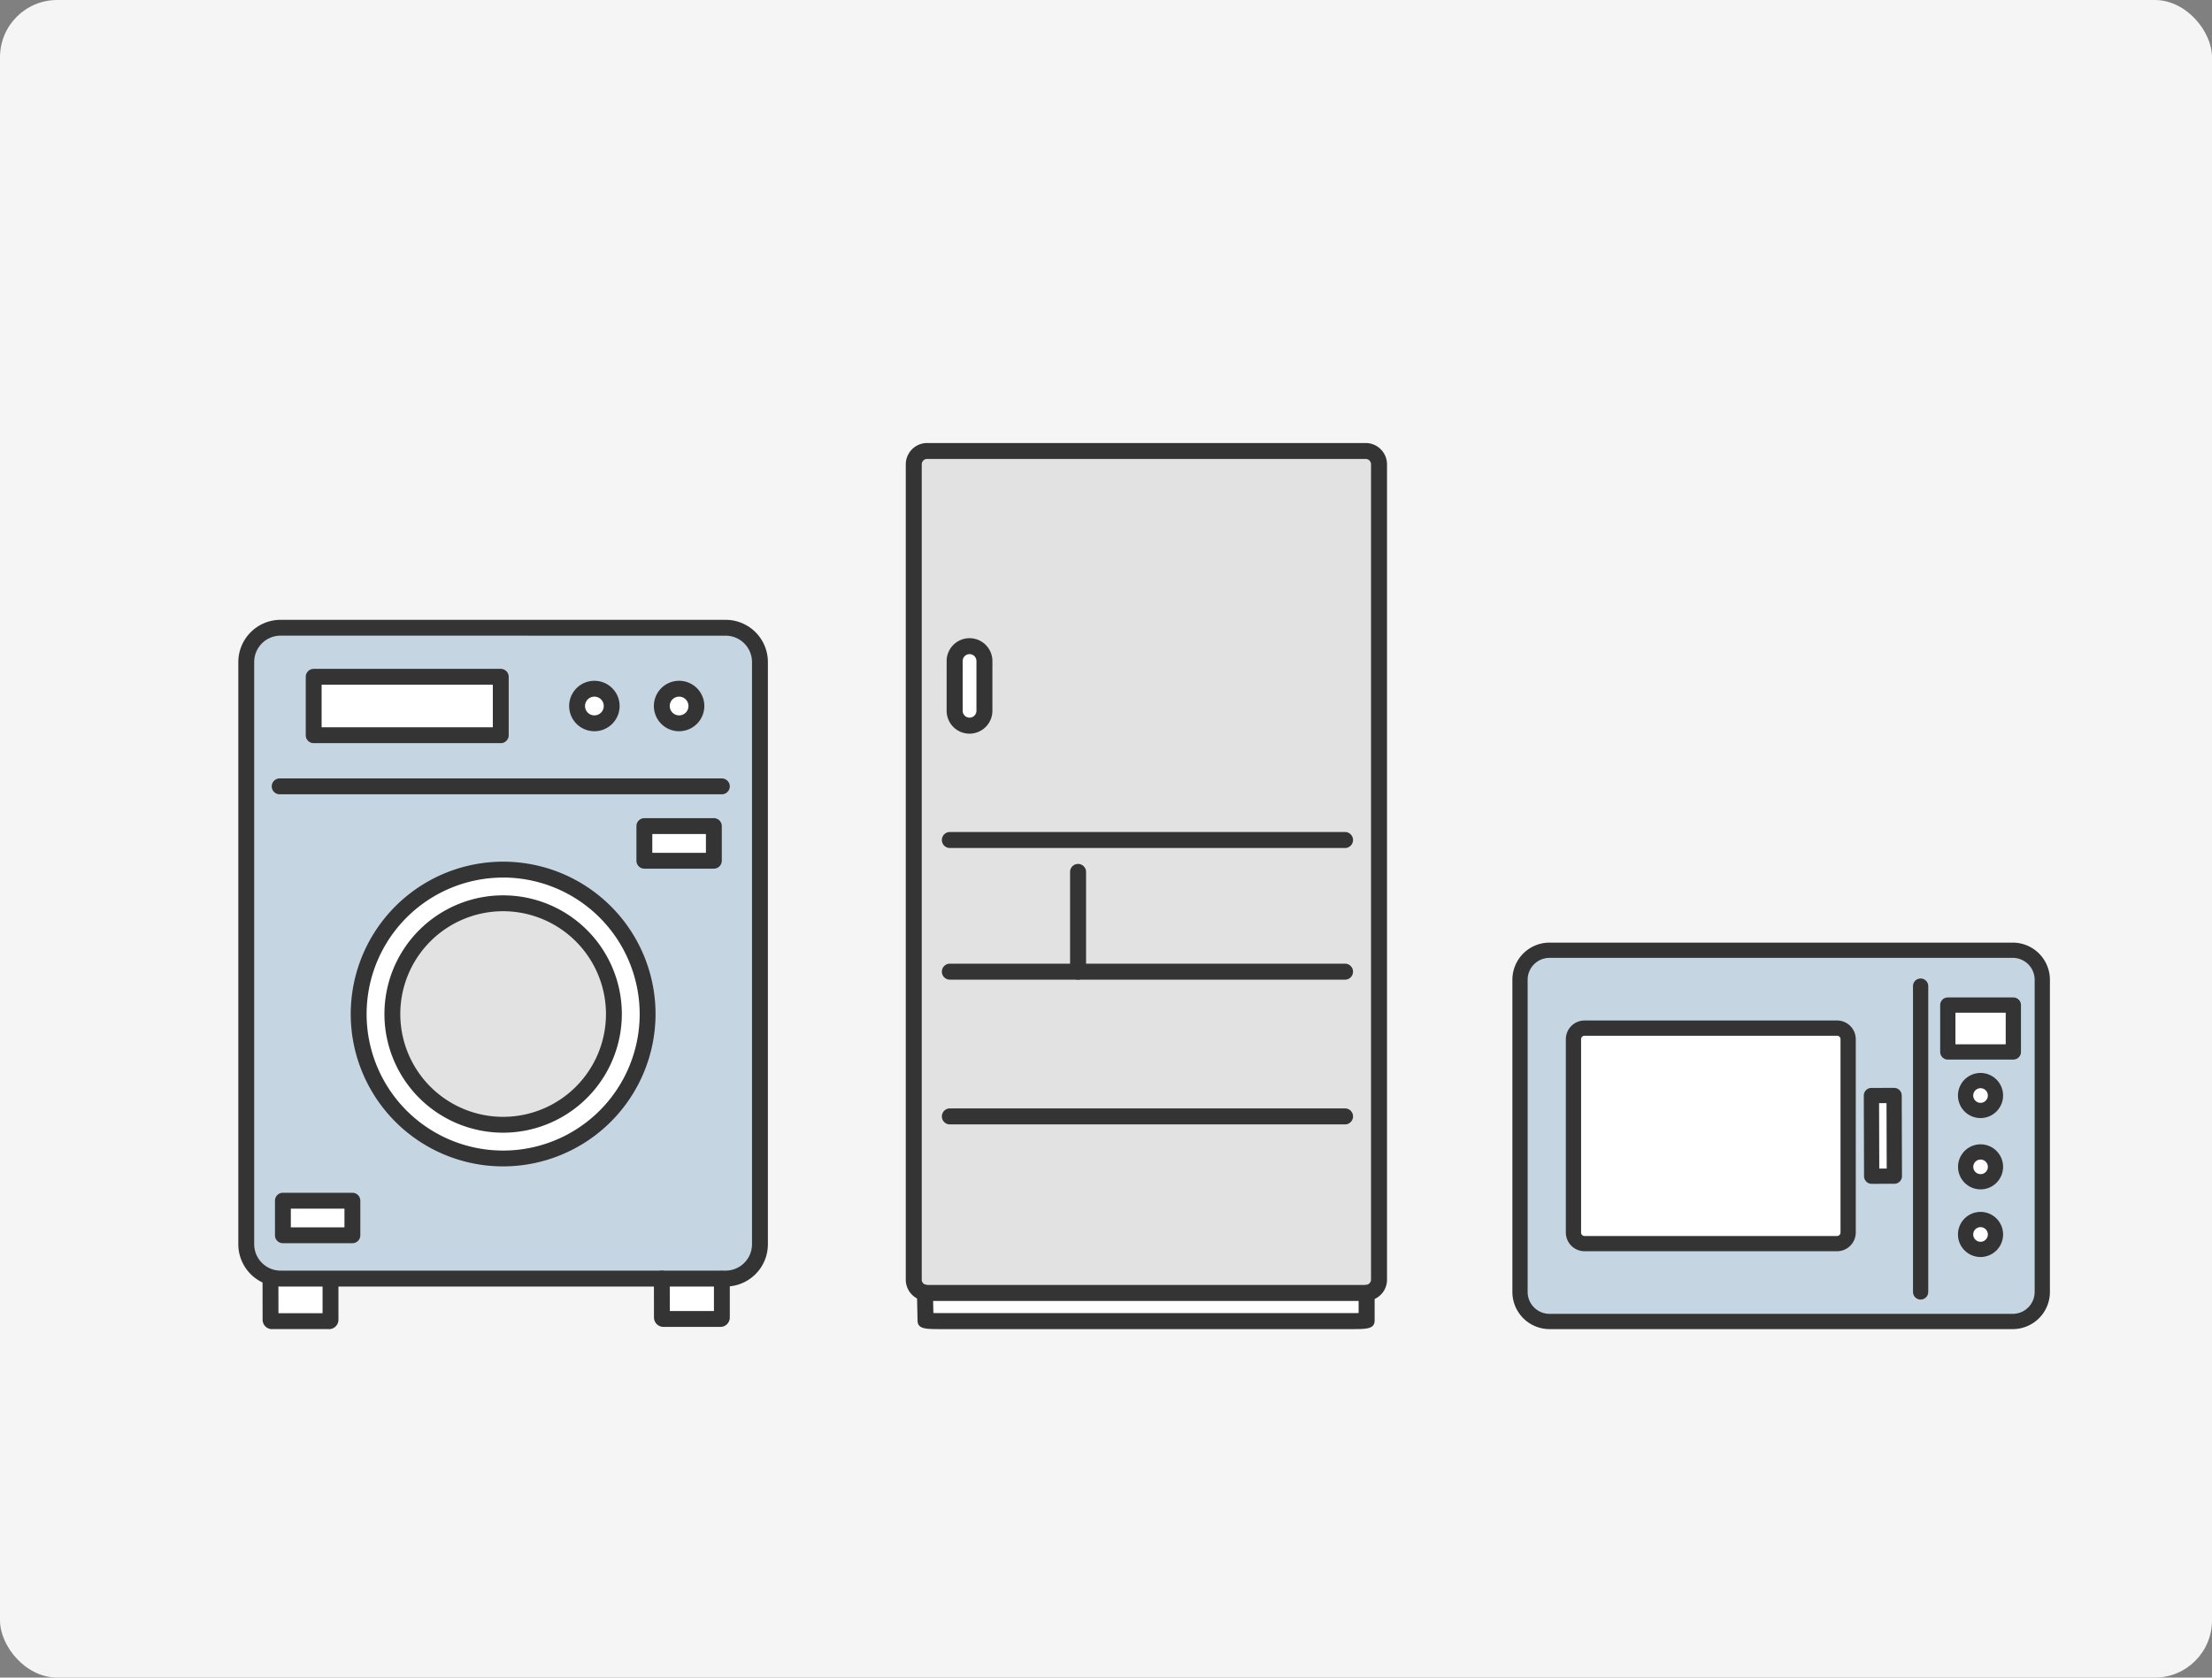 <svg xmlns="http://www.w3.org/2000/svg" width="232" height="176" viewBox="0 0 232 176"><rect x="0" y="0" width="232" height="176" fill="#808080" stroke="none"/><g transform="translate(-820 -796.527)"><rect width="232" height="176" rx="6" transform="translate(820 796.527)" fill="#f5f5f5"/><g transform="translate(-884.571 169.114)"><g transform="translate(1729.571 692.44)"><g transform="translate(0.832 0.832)"><path d="M1786.594,699.181v61.086a3.6,3.6,0,0,1-3.594,3.6h-46.683a3.561,3.561,0,0,1-.972-.133,3.6,3.6,0,0,1-2.629-3.467V699.181a3.6,3.6,0,0,1,3.6-3.594H1783A3.6,3.6,0,0,1,1786.594,699.181Zm-4.839,20.846v-3.634h-7.288v3.634Zm-1.83-16.233a1.814,1.814,0,1,0-1.81,1.817A1.812,1.812,0,0,0,1779.925,703.793Zm-5.118,32.32a15.152,15.152,0,1,0-15.149,15.148A15.15,15.15,0,0,0,1774.807,736.114Zm-3.767-32.32a1.814,1.814,0,1,0-1.817,1.817A1.814,1.814,0,0,0,1771.04,703.793Zm-11.634,3.068v-6.13h-19.621v6.13Zm-15.561,52.46v-3.628h-7.288v3.628Z" transform="translate(-1732.716 -695.587)" fill="#c5d6e2"/><path d="M1903.775,953.753v4.087c0,.067-.1.12-.226.12h-5.837c-.12,0-.226-.053-.226-.12l-.007-4.113h6.3Z" transform="translate(-1853.897 -885.446)" fill="#fff"/><rect width="7.288" height="3.634" transform="translate(41.751 20.806)" fill="#fff"/><path d="M1899.3,719.768a1.814,1.814,0,1,1-1.817,1.81A1.812,1.812,0,0,1,1899.3,719.768Z" transform="translate(-1853.897 -713.372)" fill="#fff"/><path d="M1792.434,791.505a15.152,15.152,0,1,1-15.155,15.155A15.15,15.15,0,0,1,1792.434,791.505Zm11.614,15.155a11.617,11.617,0,1,0-11.614,11.614A11.617,11.617,0,0,0,1804.048,806.66Z" transform="translate(-1765.492 -766.134)" fill="#fff"/><path d="M1865.7,719.768a1.814,1.814,0,1,1-1.81,1.81A1.814,1.814,0,0,1,1865.7,719.768Z" transform="translate(-1829.191 -713.372)" fill="#fff"/><path d="M1802.261,804.867a11.617,11.617,0,1,1-11.621,11.621A11.617,11.617,0,0,1,1802.261,804.867Z" transform="translate(-1775.319 -775.961)" fill="#e2e2e2"/><rect width="19.621" height="6.13" transform="translate(7.068 5.145)" fill="#fff"/><rect width="7.288" height="3.627" transform="translate(3.84 60.108)" fill="#fff"/><path d="M1748.6,953.616v4.093c0,.06-.1.113-.226.113h-5.837c-.126,0-.226-.053-.226-.113l-.007-4.12.093-.366a3.561,3.561,0,0,0,.972.133h5.231Z" transform="translate(-1739.767 -885.075)" fill="#fff"/></g><g transform="translate(0)"><path d="M1746.06,957.359h-5.837a.984.984,0,0,1-1.058-.945l-.007-4.119a.832.832,0,0,1,.831-.833h0a.832.832,0,0,1,.832.831l.006,3.4h4.627v-3.375a.832.832,0,0,1,1.664,0v4.094A.984.984,0,0,1,1746.06,957.359Zm-5.231-.949v0Z" transform="translate(-1736.622 -882.948)" fill="#343434"/><path d="M1901.235,956.479H1895.4a1,1,0,0,1-1.058-.952l-.007-4.112a.832.832,0,0,1,.831-.833h0a.832.832,0,0,1,.832.831l.006,3.4h4.627v-3.374a.832.832,0,1,1,1.664,0v4.086A.987.987,0,0,1,1901.235,956.479Zm-5.231-.956v0Z" transform="translate(-1850.752 -882.3)" fill="#343434"/><path d="M1790.12,820.327a15.984,15.984,0,1,1,15.98-15.98A16,16,0,0,1,1790.12,820.327Zm0-30.3a14.32,14.32,0,1,0,14.317,14.323A14.339,14.339,0,0,0,1790.12,790.023Z" transform="translate(-1762.346 -762.987)" fill="#343434"/><path d="M1799.947,826.621a12.45,12.45,0,1,1,12.446-12.446A12.463,12.463,0,0,1,1799.947,826.621Zm0-23.235a10.786,10.786,0,1,0,10.782,10.789A10.8,10.8,0,0,0,1799.947,803.386Z" transform="translate(-1772.173 -772.816)" fill="#343434"/><path d="M1790.016,757.01h-46.377a.832.832,0,0,1,0-1.664h46.377a.832.832,0,1,1,0,1.664Z" transform="translate(-1739.306 -738.707)" fill="#343434"/><path d="M1895.534,776.4h-7.288a.832.832,0,0,1-.832-.832v-3.634a.832.832,0,0,1,.832-.832h7.288a.832.832,0,0,1,.832.832v3.634A.832.832,0,0,1,1895.534,776.4Zm-6.456-1.664h5.624v-1.97h-5.624Z" transform="translate(-1845.663 -750.294)" fill="#343434"/><path d="M1752.209,924.974h-7.288a.832.832,0,0,1-.832-.832v-3.628a.832.832,0,0,1,.832-.832h7.288a.832.832,0,0,1,.832.832v3.628A.832.832,0,0,1,1752.209,924.974Zm-6.456-1.664h5.624v-1.964h-5.624Z" transform="translate(-1740.249 -859.574)" fill="#343434"/><path d="M1776.746,719.686h-19.621a.832.832,0,0,1-.832-.832v-6.13a.832.832,0,0,1,.832-.832h19.621a.832.832,0,0,1,.832.832v6.13A.832.832,0,0,1,1776.746,719.686Zm-18.789-1.664h17.957v-4.466h-17.957Z" transform="translate(-1749.225 -706.747)" fill="#343434"/><path d="M1863.385,721.914a2.646,2.646,0,1,1,2.649-2.649A2.648,2.648,0,0,1,1863.385,721.914Zm0-3.628a.982.982,0,1,0,.985.978A.979.979,0,0,0,1863.385,718.286Z" transform="translate(-1826.047 -710.226)" fill="#343434"/><path d="M1896.982,721.914a2.646,2.646,0,1,1,2.642-2.649A2.652,2.652,0,0,1,1896.982,721.914Zm0-3.628a.982.982,0,1,0,.978.978A.983.983,0,0,0,1896.982,718.286Z" transform="translate(-1850.752 -710.226)" fill="#343434"/><path d="M1780.687,762.385H1734a4.431,4.431,0,0,1-4.433-4.433V696.866A4.435,4.435,0,0,1,1734,692.44h46.683a4.431,4.431,0,0,1,4.426,4.426v61.086A4.434,4.434,0,0,1,1780.687,762.385ZM1734,694.1a2.769,2.769,0,0,0-2.769,2.762v61.086a2.781,2.781,0,0,0,2.022,2.667h0a2.747,2.747,0,0,0,.745.1h46.683a2.769,2.769,0,0,0,2.762-2.769V696.866a2.766,2.766,0,0,0-2.762-2.762Z" transform="translate(-1729.571 -692.44)" fill="#343434"/></g></g></g><g transform="translate(-902.91 -516.79)"><g transform="translate(1817.91 1359.79)"><g transform="translate(0.839 0.839)"><path d="M1871.783,1693.991v2.873a8.315,8.315,0,0,1-1.658.081h-42.948a8.368,8.368,0,0,1-1.658-.081l-.06-2.893a1.734,1.734,0,0,0,.262.02h45.922a.992.992,0,0,0,.141-.007Z" transform="translate(-1824.283 -1605.657)" fill="#fff"/><path d="M1869.85,1364.3v85.608a1.4,1.4,0,0,1-1.3,1.356.993.993,0,0,1-.141.007h-45.922a1.732,1.732,0,0,1-.262-.02,1.4,1.4,0,0,1-1.175-1.343V1364.3a1.4,1.4,0,0,1,1.436-1.363h45.922A1.4,1.4,0,0,1,1869.85,1364.3Zm-41.384,25.891v-5.216a1.561,1.561,0,1,0-3.122,0v5.216a1.561,1.561,0,1,0,3.122,0Z" transform="translate(-1821.055 -1362.935)" fill="#e2e2e2"/><path d="M1840.255,1441.244v5.216a1.561,1.561,0,1,1-3.122,0v-5.216a1.561,1.561,0,1,1,3.122,0Z" transform="translate(-1832.844 -1419.206)" fill="#fff"/></g><g transform="translate(0 0)"><path d="M1867.819,1695.478h-42.948c-1.663,0-2.5,0-2.5-.92l-.06-2.875a.839.839,0,0,1,.821-.857.865.865,0,0,1,.856.821l.045,2.142c.219.006.5.01.835.01h42.948c.33,0,.6,0,.819-.01v-2.1a.839.839,0,0,1,1.678,0v2.873C1870.316,1695.478,1869.482,1695.478,1867.819,1695.478Zm-43.768-.973v.036C1824.051,1694.528,1824.051,1694.517,1824.051,1694.5Z" transform="translate(-1821.138 -1602.512)" fill="#343434"/><path d="M1866.107,1449.8h-45.922a2.642,2.642,0,0,1-.386-.029l-.026,0a2.231,2.231,0,0,1-1.863-2.168v-85.608a2.242,2.242,0,0,1,2.275-2.2h45.922a2.242,2.242,0,0,1,2.276,2.2V1447.6a2.221,2.221,0,0,1-2.058,2.191A1.764,1.764,0,0,1,1866.107,1449.8Zm-46.045-1.687a.866.866,0,0,0,.123.009h45.922a.58.58,0,0,0,.6-.523v-85.608a.565.565,0,0,0-.6-.524h-45.922a.565.565,0,0,0-.6.524V1447.6A.561.561,0,0,0,1820.062,1448.115Z" transform="translate(-1817.91 -1359.79)" fill="#343434"/><path d="M1836.384,1446.557a2.4,2.4,0,0,1-2.4-2.4v-5.216a2.4,2.4,0,1,1,4.8,0v5.216A2.406,2.406,0,0,1,1836.384,1446.557Zm0-8.344a.723.723,0,0,0-.718.725v5.216a.722.722,0,1,0,1.444,0v-5.216A.726.726,0,0,0,1836.384,1438.212Z" transform="translate(-1829.698 -1416.06)" fill="#343434"/><path d="M1874.384,1514.454h-41.445a.839.839,0,1,1,0-1.678h41.445a.839.839,0,0,1,0,1.678Z" transform="translate(-1828.314 -1471.962)" fill="#343434"/><path d="M1883.34,1537.475a.839.839,0,0,1-.839-.839v-10.465a.839.839,0,1,1,1.678,0v10.465A.839.839,0,0,1,1883.34,1537.475Z" transform="translate(-1865.27 -1481.169)" fill="#343434"/><path d="M1874.384,1566.238h-41.445a.839.839,0,1,1,0-1.678h41.445a.839.839,0,0,1,0,1.678Z" transform="translate(-1828.314 -1509.932)" fill="#343434"/><path d="M1874.384,1623.155h-41.445a.839.839,0,1,1,0-1.678h41.445a.839.839,0,0,1,0,1.678Z" transform="translate(-1828.314 -1551.664)" fill="#343434"/></g></g></g><g transform="translate(-1018.405 755.357)"><g transform="translate(1997.027 140.061)"><g transform="translate(0.799 0.799)"><path d="M2054.953,146.307v32.748a3.1,3.1,0,0,1-3.1,3.1h-48.578a3.1,3.1,0,0,1-3.1-3.1V146.307a3.1,3.1,0,0,1,3.1-3.1h48.578A3.1,3.1,0,0,1,2054.953,146.307Zm-3.037,7.57V148.96h-6.873v4.917Zm-1.873,4.571a1.563,1.563,0,1,0-1.56,1.566A1.564,1.564,0,0,0,2050.042,158.448Zm0,7.487a1.563,1.563,0,1,0-1.56,1.56A1.564,1.564,0,0,0,2050.042,165.935Zm0,7.09a1.563,1.563,0,1,0-1.56,1.566A1.564,1.564,0,0,0,2050.042,173.025Zm-10.607-6.119-.026-8.458-2.379.006.026,8.458Zm-4.846,5.914v-20.28a1.164,1.164,0,0,0-1.163-1.164h-26.482a1.16,1.16,0,0,0-1.164,1.164v20.28a1.16,1.16,0,0,0,1.164,1.164h26.482A1.164,1.164,0,0,0,2034.589,172.821Z" transform="translate(-2000.173 -143.206)" fill="#c5d6e2"/><rect width="6.873" height="4.917" transform="translate(44.87 5.754)" fill="#fff"/><path d="M2185.7,197.028a1.566,1.566,0,1,1-1.567,1.566A1.564,1.564,0,0,1,2185.7,197.028Z" transform="translate(-2137.391 -183.352)" fill="#fff"/><path d="M2185.7,226.493a1.563,1.563,0,1,1-1.567,1.566A1.564,1.564,0,0,1,2185.7,226.493Z" transform="translate(-2137.391 -205.33)" fill="#fff"/><path d="M2185.7,254.4a1.566,1.566,0,1,1-1.567,1.566A1.564,1.564,0,0,1,2185.7,254.4Z" transform="translate(-2137.391 -226.145)" fill="#fff"/><rect width="2.378" height="8.459" transform="translate(36.859 15.249) rotate(-0.173)" fill="#fff"/><path d="M2051.049,176.527v20.28a1.164,1.164,0,0,1-1.164,1.164H2023.4a1.16,1.16,0,0,1-1.164-1.164v-20.28a1.16,1.16,0,0,1,1.164-1.164h26.482A1.164,1.164,0,0,1,2051.049,176.527Z" transform="translate(-2016.633 -167.192)" fill="#fff"/></g><g transform="translate(0 0)"><path d="M2163.194,188.562a.8.8,0,0,1-.8-.8V155.68a.8.8,0,1,1,1.6,0v32.083A.8.8,0,0,1,2163.194,188.562Z" transform="translate(-2120.376 -151.115)" fill="#343434"/><path d="M2142.913,210.112a.8.8,0,0,1-.8-.8l-.026-8.459a.8.8,0,0,1,.8-.8l2.378-.006h0a.8.8,0,0,1,.8.8l.026,8.458a.8.8,0,0,1-.8.8l-2.379.007Zm.776-8.461.021,6.86.78,0-.021-6.86Z" transform="translate(-2105.229 -184.806)" fill="#343434"/><path d="M2183.354,198.614a2.366,2.366,0,1,1,2.359-2.366A2.368,2.368,0,0,1,2183.354,198.614Zm0-3.133a.767.767,0,1,0,.761.767A.768.768,0,0,0,2183.354,195.48Z" transform="translate(-2134.246 -180.207)" fill="#343434"/><path d="M2183.354,228.072a2.362,2.362,0,1,1,2.359-2.359A2.365,2.365,0,0,1,2183.354,228.072Zm0-3.126a.764.764,0,1,0,.761.767A.768.768,0,0,0,2183.354,224.945Z" transform="translate(-2134.246 -202.185)" fill="#343434"/><path d="M2183.354,255.983a2.366,2.366,0,1,1,2.359-2.366A2.368,2.368,0,0,1,2183.354,255.983Zm0-3.133a.767.767,0,1,0,.761.767A.768.768,0,0,0,2183.354,252.85Z" transform="translate(-2134.246 -222.999)" fill="#343434"/><path d="M2049.505,180.609h-48.578a3.9,3.9,0,0,1-3.9-3.9V143.961a3.9,3.9,0,0,1,3.9-3.9h48.578a3.9,3.9,0,0,1,3.9,3.9v32.748A3.9,3.9,0,0,1,2049.505,180.609Zm-48.578-38.949a2.3,2.3,0,0,0-2.3,2.3v32.748a2.3,2.3,0,0,0,2.3,2.3h48.578a2.3,2.3,0,0,0,2.3-2.3V143.961a2.3,2.3,0,0,0-2.3-2.3Z" transform="translate(-1997.027 -140.061)" fill="#343434"/><path d="M2047.54,196.423h-26.482a1.965,1.965,0,0,1-1.963-1.963V174.18a1.965,1.965,0,0,1,1.963-1.963h26.482a1.965,1.965,0,0,1,1.963,1.963v20.28A1.965,1.965,0,0,1,2047.54,196.423Zm-26.482-22.608a.361.361,0,0,0-.365.365v20.28a.361.361,0,0,0,.365.365h26.482a.365.365,0,0,0,.364-.365V174.18a.365.365,0,0,0-.364-.365Z" transform="translate(-2013.488 -164.046)" fill="#343434"/><path d="M2181.289,169.222h-6.873a.8.8,0,0,1-.8-.8v-4.916a.8.8,0,0,1,.8-.8h6.873a.8.8,0,0,1,.8.8v4.916A.8.8,0,0,1,2181.289,169.222Zm-6.074-1.6h5.275v-3.318h-5.275Z" transform="translate(-2128.747 -156.953)" fill="#343434"/></g></g></g></g></svg>
